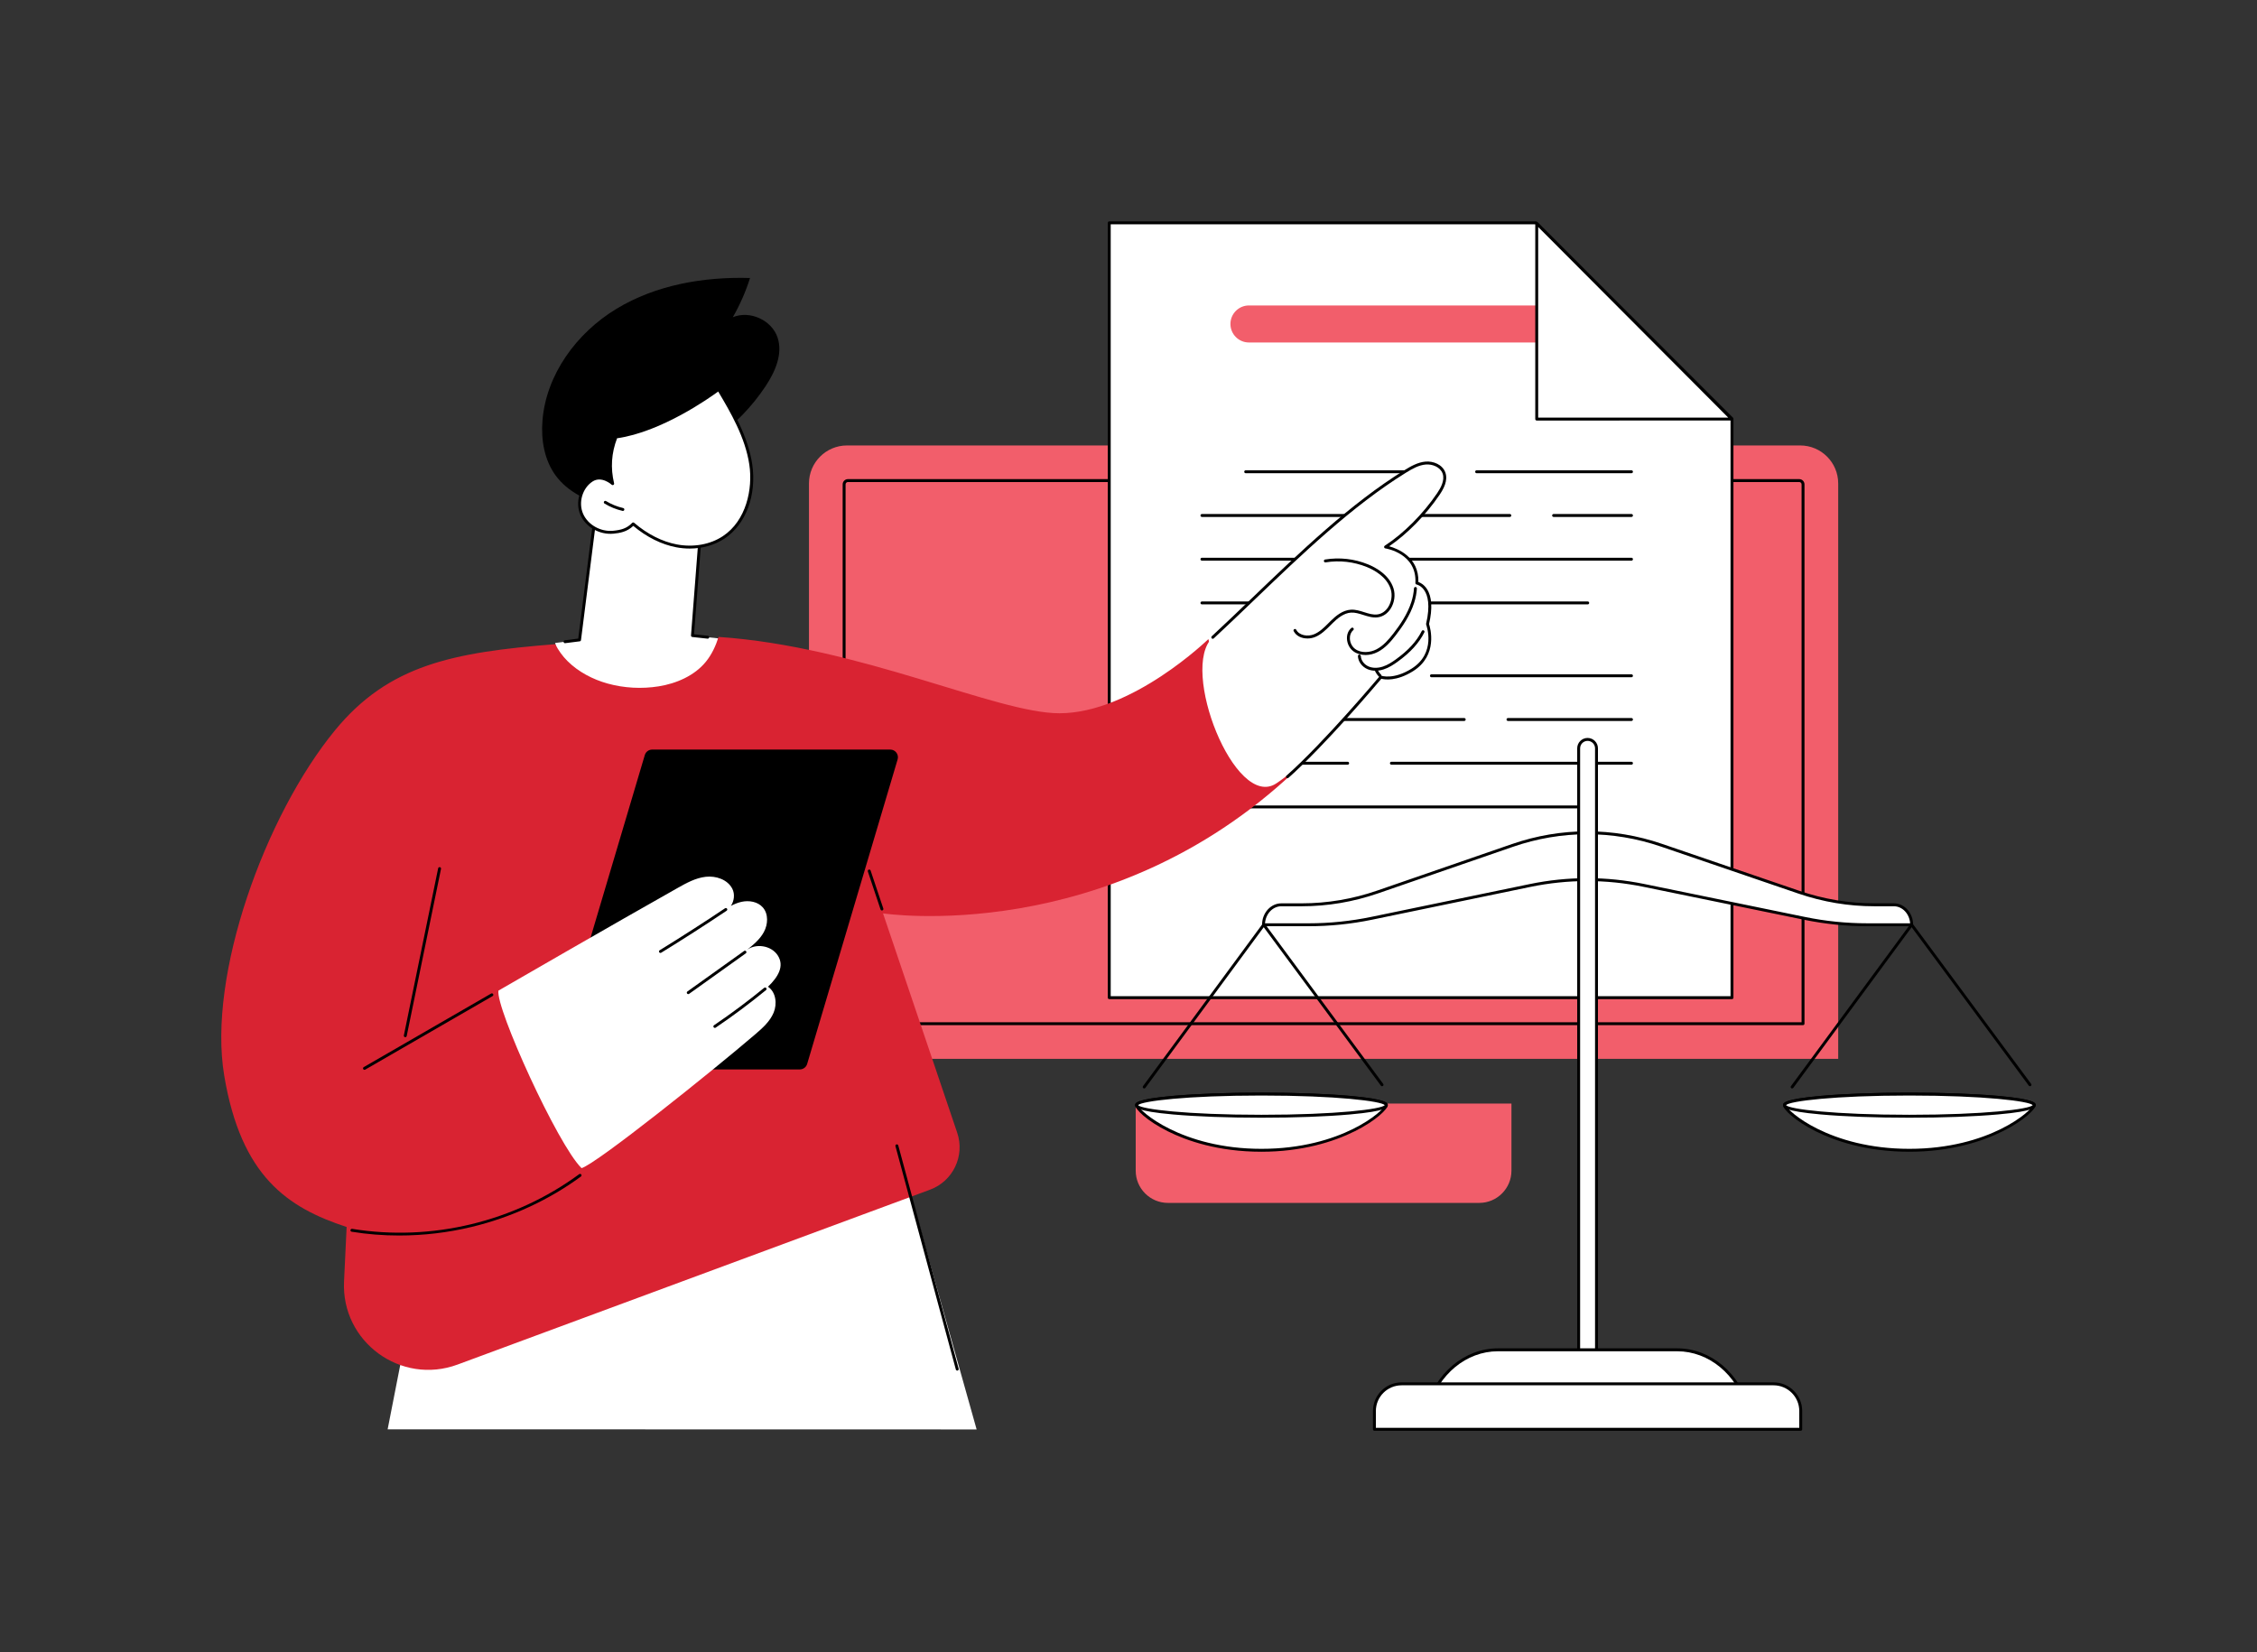 <svg xmlns="http://www.w3.org/2000/svg" id="Illustration" viewBox="0 0 3415 2500"><rect x="0" y="0" width="3415" height="2500" fill="#333333" stroke="none"/><defs><style>      .cls-1 {        fill: #fff;      }      .cls-2 {        fill: #f25e6b;      }      .cls-3 {        fill: #d92332;      }    </style></defs><path class="cls-2" d="M1281.54,674.05h1442.26c31.74,0,57.52,25.77,57.52,57.52v870.61h-1557.29v-870.61c0-31.74,25.77-57.52,57.52-57.52Z"></path><path d="M2728.12,1551.23h-1450.91c-1.22,0-2.21-.99-2.21-2.21v-816.07c0-4.39,3.57-7.96,7.96-7.96h1439.4c4.39,0,7.96,3.57,7.96,7.96v816.07c0,1.22-.99,2.21-2.21,2.21ZM1279.42,1546.82h1446.5v-813.87c0-1.96-1.59-3.55-3.55-3.55h-1439.4c-1.96,0-3.55,1.59-3.55,3.55v813.87Z"></path><path d="M1273.59,1672.06c-28.55,0-51.77-23.21-51.77-51.73,0-1.22.99-2.21,2.21-2.21s2.21.99,2.21,2.21c0,26.09,21.25,47.32,47.36,47.32,1.22,0,2.21.99,2.21,2.21s-.99,2.21-2.21,2.21Z"></path><path class="cls-2" d="M1718.41,1669.85h568.52v101.61c0,26.9-21.84,48.75-48.75,48.75h-471.02c-26.9,0-48.75-21.84-48.75-48.75v-101.61h0Z"></path><polygon class="cls-1" points="2620.62 1509.68 1678.38 1509.68 1678.38 337.2 2324.02 337.2 2620.62 633.68 2620.62 1509.68"></polygon><path d="M2620.62,1511.88h-942.23c-1.22,0-2.21-.99-2.21-2.21V337.21c0-1.22.99-2.21,2.21-2.21h645.63c.59,0,1.15.23,1.56.65l296.6,296.47c.41.41.65.97.65,1.56v876c0,1.22-.99,2.21-2.21,2.21ZM1680.59,1507.47h937.82v-872.89l-295.31-295.18h-642.52v1168.06Z"></path><path class="cls-2" d="M2413.91,518.25h-524.15c-15.47,0-28.02-12.54-28.02-28.02s12.54-28.02,28.02-28.02h524.15v56.04Z"></path><g><polygon class="cls-1" points="2620.23 634.09 2325.18 634.15 2325.18 338.16 2620.23 634.09"></polygon><path d="M2325.18,636.36c-.58,0-1.15-.23-1.56-.65-.41-.41-.65-.97-.65-1.56v-295.99c0-.89.54-1.7,1.36-2.04.82-.34,1.77-.15,2.4.48l295.06,295.93c.63.63.82,1.58.48,2.4-.34.82-1.15,1.36-2.04,1.36l-295.06.06ZM2327.38,343.5v288.45l287.54-.06-287.54-288.39Z"></path></g><g><path d="M2468.55,716.06h-234.32c-1.22,0-2.21-.99-2.21-2.21s.99-2.21,2.21-2.21h234.32c1.22,0,2.21.99,2.21,2.21s-.99,2.21-2.21,2.21Z"></path><path d="M2168.02,716.06h-283.21c-1.22,0-2.21-.99-2.21-2.21s.99-2.21,2.21-2.21h283.21c1.22,0,2.21.99,2.21,2.21s-.99,2.21-2.21,2.21Z"></path><path d="M2468.55,782.22h-117.85c-1.22,0-2.21-.99-2.21-2.21s.99-2.21,2.21-2.21h117.85c1.22,0,2.21.99,2.21,2.21s-.99,2.21-2.21,2.21Z"></path><path d="M2284.49,782.22h-465.89c-1.22,0-2.21-.99-2.21-2.21s.99-2.21,2.21-2.21h465.89c1.22,0,2.21.99,2.21,2.21s-.99,2.21-2.21,2.21Z"></path><path d="M2468.55,848.38h-649.95c-1.22,0-2.21-.99-2.21-2.21s.99-2.21,2.21-2.21h649.95c1.22,0,2.21.99,2.21,2.21s-.99,2.21-2.21,2.21Z"></path><path d="M2402.35,914.53h-583.74c-1.22,0-2.21-.99-2.21-2.21s.99-2.21,2.21-2.21h583.74c1.22,0,2.21.99,2.21,2.21s-.99,2.21-2.21,2.21Z"></path><path d="M2468.55,1024.79h-302.69c-1.22,0-2.21-.99-2.21-2.21s.99-2.21,2.21-2.21h302.69c1.22,0,2.21.99,2.21,2.21s-.99,2.21-2.21,2.21Z"></path><path d="M2468.55,1090.94h-186.87c-1.22,0-2.21-.99-2.21-2.21s.99-2.21,2.21-2.21h186.87c1.22,0,2.21.99,2.21,2.21s-.99,2.21-2.21,2.21Z"></path><path d="M2215.47,1090.94h-396.87c-1.22,0-2.21-.99-2.21-2.21s.99-2.21,2.21-2.21h396.87c1.22,0,2.21.99,2.21,2.21s-.99,2.21-2.21,2.21Z"></path><path d="M2468.55,1157.1h-363.26c-1.22,0-2.21-.99-2.21-2.21s.99-2.21,2.21-2.21h363.26c1.22,0,2.21.99,2.21,2.21s-.99,2.21-2.21,2.21Z"></path><path d="M2039.09,1157.1h-220.49c-1.22,0-2.21-.99-2.21-2.21s.99-2.21,2.21-2.21h220.49c1.22,0,2.21.99,2.21,2.21s-.99,2.21-2.21,2.21Z"></path><path d="M2402.35,1223.25h-583.74c-1.22,0-2.21-.99-2.21-2.21s.99-2.21,2.21-2.21h583.74c1.22,0,2.21.99,2.21,2.21s-.99,2.21-2.21,2.21Z"></path></g><g><path d="M1158.22,584.62c14.59-21.91,26.62-48.99,18.27-73.95-8.82-26.36-42.08-41.4-67.71-30.62,10.8-18.78,19.55-38.73,26.06-59.39-70.15-2.02-142.32,10.36-202.31,46.76-59.99,36.39-106.19,99.16-111.75,169.07-2.31,29.08,2.8,59.79,20.14,83.26,18.21,24.65,47.74,38.61,77.49,46.03,38.73,9.67,81.43,9.39,116.72-9.26,23.82-12.59,43.26-34.55,51.67-60.26,2.14-6.53,3.56-13.31,4.1-20.16.39-4.94-2.12-14.05-.21-18.41,2.26-5.17,11.9-10.32,16.15-14.09,6.05-5.36,11.89-10.97,17.5-16.8,12.52-13.02,23.89-27.15,33.89-42.18Z"></path><path d="M1093.46,586.47c-.56,0-1.12-.21-1.55-.64-.87-.86-.87-2.25-.01-3.12,14.77-14.9,25.71-33.41,31.63-53.54.34-1.17,1.56-1.84,2.74-1.49,1.17.34,1.84,1.57,1.49,2.74-6.12,20.83-17.44,39.98-32.72,55.4-.43.44-1,.65-1.57.65Z"></path></g><path class="cls-1" d="M1087,966.01l-39.25-4.27,10.35-133.89s-32.6-163.17-158.2-41.33l-23.01,181.78-36.93,4.64s14.97,84.79,120.38,84.56c89.54-.2,128.22-30.39,126.65-91.5Z"></path><path d="M854.94,973.27c-1.1,0-2.05-.81-2.19-1.93-.15-1.21.7-2.31,1.91-2.46l20.26-2.55,22.79-180.08c.06-.5.29-.96.65-1.31,38.75-37.6,72.86-52.16,101.37-43.29,45.73,14.23,59.94,82.85,60.52,85.77.04.2.05.4.04.6l-10.18,131.75,21,2.28c1.21.13,2.08,1.22,1.95,2.43-.13,1.21-1.22,2.06-2.43,1.95l-23.12-2.52c-1.18-.13-2.05-1.17-1.96-2.36l10.32-133.57c-1.05-4.88-15.66-69.14-57.46-82.14-26.73-8.31-59.16,5.73-96.42,41.71l-22.91,181.01c-.13,1-.91,1.79-1.91,1.91l-21.96,2.76c-.09.01-.19.02-.28.02Z"></path><path class="cls-1" d="M958.06,792.77c18.81,16.12,41.22,28.59,65.57,33.2,24.35,4.61,50.71.86,71.36-12.84,34.56-22.91,47.09-69.4,40.99-110.39-6.1-40.99-27.42-77.92-48.64-113.53,0,0-80.91,61.98-155.23,71.98-9.46,24.1-10.56,47.61-5.08,70.67,0,0-16.51-14.98-31.66-5.09-16.38,10.69-22.99,33.73-15.09,51.62,7.9,17.88,28.38,28.87,47.84,26.95,11-1.09,21.09-3.22,29.94-12.56Z"></path><path d="M1043.55,830.06c-6.72,0-13.54-.63-20.34-1.92-22.32-4.23-44.76-15.41-65.03-32.37-9.45,9.04-20.32,10.82-29.85,11.76-20.89,2.07-41.94-9.82-50.08-28.25-8.31-18.83-1.18-43.21,15.9-54.36,11.22-7.32,23.08-2.21,29.51,1.8-4.25-22.4-2.11-44.69,6.38-66.33.29-.75.96-1.27,1.76-1.38,72.9-9.81,153.38-70.93,154.18-71.54.5-.38,1.14-.53,1.76-.42.62.12,1.16.5,1.48,1.04,18.94,31.8,42.52,71.37,48.92,114.33,6.98,46.85-9.49,91.03-41.95,112.55-14.92,9.89-33.39,15.09-52.66,15.09ZM958.06,790.56c.51,0,1.02.17,1.43.53,20.09,17.21,42.41,28.52,64.54,32.71,25.14,4.76,50.56.2,69.73-12.51,35.3-23.41,45.54-71.22,40.02-108.23-6.13-41.17-28.58-79.53-47.1-110.63-12.85,9.45-85.75,61.17-153,70.76-8.59,22.51-10.07,44.82-4.52,68.15.22.94-.19,1.91-1.02,2.41-.83.49-1.88.39-2.6-.26-.63-.56-15.45-13.72-28.98-4.88-15.35,10.02-21.76,31.94-14.28,48.88,7.39,16.74,26.57,27.53,45.61,25.65,11.78-1.16,20.67-3.56,28.56-11.89.43-.46,1.02-.69,1.6-.69Z"></path><path d="M942.48,773.14c-.16,0-.33-.02-.5-.06-9.64-2.23-18.82-5.96-27.28-11.09-1.04-.63-1.37-1.99-.74-3.03.63-1.04,1.99-1.37,3.03-.74,8.06,4.89,16.8,8.44,25.98,10.56,1.19.28,1.93,1.46,1.65,2.64-.24,1.02-1.14,1.71-2.15,1.71Z"></path><polygon class="cls-1" points="613.23 2026.5 586.53 2162.8 1477.7 2162.98 1349.66 1707.25 613.23 2026.5"></polygon><path class="cls-3" d="M1336.11,1382.13s340.5,51.77,623.26-215.38c-67.5-38.61-108.95-107.77-131-199.67,0,0-115.21,112.16-225.27,112.22-95.5.05-302.01-101.18-515.86-115.51-4.22,13.51-10.27,26.56-19.24,37.59-17.31,21.27-44.95,32.99-71.48,37.2-25.48,4.05-52.27,2.67-77.14-4.26-22.37-6.23-44.16-17.54-60.7-34.01-7.6-7.57-13.81-16.2-18.5-25.55-154.56,12.29-251.88,31.01-333.53,130.61-105.22,128.36-192.92,369.84-167.36,522.3,25.55,152.46,95.68,199.64,185.2,229l-3.92,82.45c-4.34,91.34,86.07,157.44,171.88,125.67l714.78-264.6c34.77-12.87,52.99-51.04,41.12-86.14l-112.25-331.92Z"></path><path d="M1334.43,1377.72c-.92,0-1.78-.58-2.09-1.51l-19.23-57.52c-.39-1.16.24-2.41,1.39-2.79,1.17-.39,2.41.24,2.79,1.39l19.23,57.52c.39,1.16-.24,2.41-1.39,2.79-.23.08-.47.11-.7.11Z"></path><g><path class="cls-1" d="M1834.97,964.42c94.8-86.52,181.95-183.4,291.09-250.97,9.61-5.95,19.81-11.8,31.07-12.75,11.27-.95,23.87,4.44,27.69,15.07,3.87,10.77-2.16,22.41-8.59,31.88-20.18,29.75-49.64,60.51-79.85,80.01,0,0,49.99,7.66,47.42,54.67,0,0,29.5,5.24,16.13,62.08,0,0,16.72,44.5-23.13,69.38-28.66,17.9-47.52,10.79-47.52,10.79,0,0-95.83,119.84-158.27,160.92-62.44,41.08-147.09-174.51-96.05-221.09Z"></path><path d="M1948.02,1177.57c-.61,0-1.21-.25-1.65-.74-.81-.91-.73-2.31.19-3.11,57.33-50.87,140.22-149.57,141.05-150.56.61-.72,1.59-.98,2.47-.65.17.06,18.33,6.42,45.58-10.6,37.81-23.61,22.88-64.99,22.23-66.74-.15-.41-.18-.85-.08-1.28,6.65-28.29,2.3-42.97-2.53-50.31-5.15-7.83-11.78-9.09-11.84-9.1-1.1-.19-1.88-1.18-1.82-2.29,2.42-44.43-43.6-52.07-45.55-52.37-.9-.14-1.63-.82-1.82-1.72-.19-.9.19-1.82.96-2.31,28.26-18.24,57.88-47.92,79.22-79.39,5.36-7.89,12.04-19.58,8.34-29.89-3.57-9.94-15.75-14.43-25.43-13.62-10.71.9-20.35,6.4-30.1,12.43-81.05,50.18-156.78,122.82-230.01,193.08-20.99,20.14-40.82,39.16-60.74,57.63-.89.83-2.29.77-3.12-.12-.83-.89-.78-2.29.12-3.12,19.89-18.45,39.7-37.46,60.68-57.58,73.4-70.41,149.3-143.22,230.75-193.65,9.82-6.07,20.38-12.09,32.05-13.07,11.61-.98,25.59,4.38,29.95,16.53,4.38,12.21-2.95,25.17-8.84,33.86-20.58,30.35-48.77,59.08-76.19,77.77,12.86,3.53,45.27,16.22,44.21,54.02,2.86.99,8.4,3.69,12.87,10.49,7.64,11.62,8.75,29.49,3.28,53.12,1.89,5.75,13.97,47.5-24.25,71.37-24.95,15.58-42.74,12.79-47.93,11.45-9.35,11.09-86.29,101.76-140.56,149.91-.42.37-.94.56-1.46.56Z"></path><path d="M2066.04,991.14c-6.85,0-13.31-1.93-18.42-5.75-5.69-4.26-9.37-11.6-9.58-19.15-.19-6.56,2.18-12.25,6.66-16.02.94-.79,2.33-.66,3.11.26.79.93.67,2.32-.26,3.11-3.43,2.89-5.24,7.34-5.09,12.53.18,6.24,3.17,12.27,7.82,15.75,9.5,7.11,23.12,5.48,32.39.7,10.42-5.37,18.56-14.79,25.8-24.17,9.49-12.29,21.15-28.86,27.16-47.97,2.1-6.68,3.39-13.46,3.83-20.15.08-1.22,1.15-2.12,2.35-2.05,1.21.08,2.13,1.13,2.05,2.35-.47,7.04-1.82,14.16-4.02,21.18-6.22,19.78-18.16,36.76-27.87,49.35-7.55,9.79-16.08,19.64-27.27,25.39-6.06,3.12-12.5,4.67-18.63,4.67Z"></path><path d="M1978.25,966.12c-8.48,0-16.9-3.44-20.84-11.13-.56-1.09-.13-2.41.96-2.97,1.09-.56,2.41-.13,2.97.96,4.52,8.82,17.56,10.64,26.89,6.81,8.5-3.49,15.36-10.36,21.99-17,1.16-1.16,2.32-2.32,3.48-3.46,7.55-7.41,17.82-16,30.22-16.75,7.04-.41,13.71,1.71,20.2,3.77,6.92,2.19,13.46,4.27,20.11,3.37,6.47-.87,12.24-4.83,16.24-11.14,5.06-7.98,6.51-18.31,3.78-26.96-5.97-18.89-25.16-29.15-36.08-33.59-19.79-8.05-41.41-10.49-62.5-7.05-1.19.2-2.33-.62-2.53-1.82-.2-1.2.62-2.34,1.82-2.53,21.89-3.57,44.33-1.04,64.88,7.31,11.63,4.73,32.11,15.74,38.62,36.35,3.11,9.85,1.48,21.6-4.26,30.65-4.71,7.43-11.59,12.1-19.37,13.15-7.63,1.03-14.95-1.29-22.03-3.54-6.39-2.03-12.43-3.93-18.6-3.57-10.94.66-20.39,8.63-27.39,15.5-1.15,1.13-2.3,2.28-3.45,3.43-6.94,6.95-14.12,14.14-23.44,17.97-3.58,1.47-7.62,2.25-11.65,2.25Z"></path><path d="M2081.23,1014.93c-4.32,0-8.43-.79-12.1-2.37-8.36-3.59-14.19-11.53-14.49-19.76-.05-1.22.9-2.24,2.12-2.28,1.22-.08,2.24.9,2.28,2.12.24,6.56,5,12.94,11.83,15.87,6.08,2.61,13.66,2.68,21.33.2,7.44-2.41,14.18-6.87,19.79-10.91,18.74-13.49,31.57-27.52,39.23-42.9.54-1.09,1.87-1.54,2.96-.99,1.09.54,1.54,1.87.99,2.96-7.99,16.04-21.27,30.6-40.6,44.52-5.89,4.24-12.99,8.93-21.01,11.52-4.17,1.35-8.34,2.02-12.33,2.02Z"></path><path d="M2088.08,1024.63c-.56,0-1.13-.22-1.56-.65-2.64-2.64-4.74-5.72-6.23-9.15-.49-1.12.03-2.42,1.14-2.9,1.12-.49,2.42.03,2.9,1.14,1.25,2.88,3.09,5.57,5.31,7.79.86.86.86,2.26,0,3.12-.43.43-.99.65-1.56.65Z"></path></g><path d="M1347.01,1134.24h-360.24c-5.15,0-9.68,3.38-11.14,8.31l-136.87,460.77c-2.21,7.45,3.37,14.92,11.15,14.92h360.24c5.15,0,9.68-3.38,11.14-8.31l136.86-460.77c2.21-7.45-3.37-14.92-11.14-14.92Z"></path><path class="cls-1" d="M1162.02,1493.1c15.48-14.9,24.93-31.1,15.05-46.98-9.88-15.87-34.74-19.57-48.82-7.27,10.44-8.21,21.16-16.75,27.5-28.41,6.35-11.66,7.21-27.37-1.54-37.36-7.69-8.77-20.88-10.97-32.28-8.44-5.62,1.25-10.92,3.46-16.03,6.14,4.95-7.42,6.31-17.91,2.11-26.03-7.15-13.85-24.62-19.77-40.13-18.02-15.5,1.74-29.56,9.57-43.14,17.24-90.89,51.13-270.51,155-270.51,155-4.72,25.84,89.91,233.88,125.72,268.64,23.17-6.96,196.81-145.97,262.62-202.37,11.03-9.46,22.38-19.47,27.99-32.87,5.6-13.4,3.53-31.2-8.55-39.28Z"></path><path d="M999.28,1441.99c-.74,0-1.46-.37-1.88-1.05-.64-1.04-.31-2.39.72-3.03,33.23-20.44,66.5-41.8,98.88-63.5,1.01-.68,2.38-.41,3.06.61.68,1.01.41,2.38-.61,3.06-32.42,21.73-65.74,43.12-99.03,63.59-.36.22-.76.33-1.15.33Z"></path><path d="M1041.38,1504.28c-.69,0-1.37-.32-1.8-.92-.71-.99-.48-2.37.51-3.08l85.79-61.3c.99-.71,2.37-.48,3.08.51s.48,2.37-.51,3.08l-85.79,61.3c-.39.28-.84.41-1.28.41Z"></path><path d="M1081.61,1555.39c-.71,0-1.4-.34-1.83-.97-.68-1.01-.42-2.38.59-3.06,26.04-17.61,51.57-36.66,75.88-56.61.95-.78,2.33-.63,3.1.3.77.94.64,2.33-.3,3.1-24.41,20.04-50.05,39.17-76.2,56.86-.38.26-.81.38-1.23.38Z"></path><path d="M604.04,1869.56c-24.27,0-48.38-1.9-71.91-5.73-1.2-.2-2.02-1.33-1.82-2.53.19-1.2,1.34-2.02,2.53-1.82,120.22,19.54,245.44-10.62,343.55-82.75.98-.72,2.36-.51,3.08.47.72.98.51,2.36-.47,3.08-48.27,35.49-105.37,61.85-165.12,76.24-35.98,8.67-73.09,13.03-109.84,13.03Z"></path><path d="M551.48,1618.84c-.76,0-1.5-.39-1.91-1.1-.61-1.06-.25-2.4.81-3.01l192.75-111.3c1.05-.61,2.4-.25,3.01.81.61,1.06.25,2.4-.81,3.01l-192.75,111.3c-.35.2-.73.3-1.1.3Z"></path><path d="M613.23,1569.44c-.15,0-.3-.02-.45-.05-1.19-.25-1.96-1.41-1.72-2.6l51.89-252.92c.24-1.19,1.4-1.96,2.6-1.72,1.19.25,1.96,1.41,1.72,2.6l-51.89,252.92c-.21,1.04-1.13,1.76-2.16,1.76Z"></path><path d="M1448.4,2073.97c-.97,0-1.86-.65-2.13-1.63l-91.37-337.94c-.32-1.18.38-2.39,1.55-2.7,1.16-.33,2.39.37,2.7,1.55l91.37,337.94c.32,1.18-.38,2.39-1.55,2.7-.19.05-.39.08-.58.08Z"></path><g><path class="cls-1" d="M2892.46,1399.33h-67.17c-31.73,0-63.4-3.22-94.6-9.63l-243.28-49.92c-57.04-11.7-115.51-11.65-172.53.16l-239.31,49.57c-31.49,6.52-63.45,9.81-95.48,9.81h-68.3c0-16.68,12.08-30.2,26.99-30.2h30.67c38.97,0,77.72-6.54,114.95-19.39l203.92-70.4c73.51-25.38,152.14-25.5,225.71-.34l207.86,71.08c36.93,12.63,75.34,19.05,113.96,19.05h29.63c14.91,0,26.99,13.52,26.99,30.2Z"></path><path d="M2892.46,1401.54h-67.17c-31.8,0-63.78-3.25-95.05-9.67l-243.28-49.92c-56.96-11.69-114.71-11.63-171.64.16l-239.3,49.57c-31.56,6.54-63.83,9.85-95.93,9.85h-68.3c-1.22,0-2.21-.99-2.21-2.21,0-17.87,13.1-32.4,29.2-32.4h30.67c38.76,0,77.19-6.48,114.23-19.27l203.92-70.4c74.27-25.64,152.81-25.76,227.14-.34l207.86,71.08c36.74,12.56,74.84,18.93,113.24,18.93h29.63c16.1,0,29.2,14.54,29.2,32.4,0,1.22-.99,2.21-2.21,2.21ZM2401.53,1328.82c28.84,0,57.67,2.94,86.31,8.81l243.28,49.92c30.98,6.36,62.66,9.58,94.16,9.58h64.89c-1-14.41-11.7-25.79-24.71-25.79h-29.63c-38.89,0-77.47-6.45-114.67-19.17l-207.86-71.08c-73.39-25.1-150.95-24.98-224.28.34l-203.92,70.4c-37.51,12.95-76.42,19.52-115.67,19.52h-30.67c-13.01,0-23.71,11.38-24.71,25.79h66.02c31.8,0,63.77-3.28,95.03-9.76l239.3-49.57c28.9-5.98,58.01-8.98,87.11-8.98Z"></path></g><g><path class="cls-1" d="M2415.62,2060.09h-26.99v-927.75c0-7.45,6.04-13.49,13.49-13.49s13.5,6.04,13.5,13.49v927.75Z"></path><path d="M2415.62,2062.3h-26.99c-1.22,0-2.21-.99-2.21-2.21v-927.75c0-8.65,7.04-15.69,15.69-15.69s15.71,7.04,15.71,15.69v927.75c0,1.22-.99,2.21-2.21,2.21ZM2390.84,2057.89h22.58v-925.54c0-6.22-5.06-11.28-11.28-11.28s-11.3,5.06-11.3,11.28v925.54Z"></path></g><g><path class="cls-1" d="M2645.04,2133.11h-485.84c13.62-53.61,57.38-90.6,107.19-90.6h271.45c49.81,0,93.57,36.99,107.19,90.6Z"></path><path d="M2645.05,2135.31h-485.84c-.68,0-1.32-.31-1.74-.85-.42-.54-.56-1.24-.4-1.9,13.8-54.32,58.76-92.26,109.33-92.26h271.45c50.57,0,95.53,37.94,109.33,92.26.17.66.02,1.36-.4,1.9-.42.54-1.06.85-1.74.85ZM2162.07,2130.9h480.11c-14.09-50.89-56.63-86.18-104.33-86.18h-271.45c-47.7,0-90.23,35.3-104.33,86.18Z"></path></g><g><path class="cls-1" d="M2120.72,2094.01h562.81c22.7,0,41.12,18.43,41.12,41.12v27.67h-645.05v-27.67c0-22.7,18.43-41.12,41.12-41.12Z"></path><path d="M2724.65,2165h-645.05c-1.22,0-2.21-.99-2.21-2.21v-27.67c0-23.89,19.44-43.33,43.33-43.33h562.81c23.89,0,43.33,19.44,43.33,43.33v27.67c0,1.22-.99,2.21-2.21,2.21ZM2081.8,2160.59h640.64v-25.46c0-21.46-17.46-38.92-38.92-38.92h-562.81c-21.46,0-38.92,17.46-38.92,38.92v25.46Z"></path></g><g><g><path class="cls-1" d="M3077.96,1672.31c0,9.27-67.48,68.27-188.94,68.27s-188.94-59.01-188.94-68.27,84.59-16.78,188.94-16.78,188.94,7.51,188.94,16.78Z"></path><path d="M2889.02,1742.79c-65.86,0-113.34-16.8-141.56-30.89-31.92-15.94-49.58-33.52-49.58-39.59,0-2.91,0-8.97,57.35-14.06,35.75-3.17,83.26-4.92,133.79-4.92s98.04,1.75,133.79,4.92c57.35,5.09,57.35,11.15,57.35,14.06,0,11.05-68.88,70.48-191.14,70.48ZM2702.3,1672.45c1.12,7.9,65.28,65.94,186.72,65.94s185.49-58.01,186.72-65.94c-3.96-6.05-72.23-14.7-186.72-14.7s-182.78,8.66-186.72,14.7ZM3077.96,1672.31h.02-.02Z"></path></g><g><ellipse class="cls-1" cx="2889.02" cy="1672.31" rx="188.94" ry="16.78"></ellipse><path d="M2889.02,1691.3c-50.53,0-98.05-1.75-133.79-4.92-57.35-5.09-57.35-11.15-57.35-14.06s0-8.97,57.35-14.06c35.75-3.17,83.26-4.92,133.79-4.92s98.04,1.75,133.79,4.92c57.35,5.09,57.35,11.15,57.35,14.06s0,8.97-57.35,14.06c-35.75,3.17-83.26,4.92-133.79,4.92ZM2702.4,1672.31c4.85,6.04,72.96,14.57,186.62,14.57s181.77-8.53,186.62-14.57c-4.85-6.04-72.96-14.57-186.62-14.57s-181.77,8.53-186.62,14.57ZM3075.8,1672.54h.02-.02Z"></path></g><path d="M2711.62,1647.02c-.45,0-.91-.14-1.31-.43-.98-.72-1.19-2.1-.47-3.08l180.84-245.48c.41-.56,1.07-.9,1.77-.9s1.36.33,1.77.89l179.04,242.13c.73.98.52,2.36-.46,3.08-.98.73-2.36.51-3.08-.46l-177.26-239.73-179.07,243.08c-.43.59-1.1.9-1.78.9Z"></path></g><g><g><path class="cls-1" d="M2097.6,1672.31c0,9.27-67.48,68.27-188.94,68.27s-188.94-59.01-188.94-68.27,84.59-16.78,188.94-16.78,188.94,7.51,188.94,16.78Z"></path><path d="M1908.66,1742.79c-65.86,0-113.34-16.8-141.56-30.89-31.92-15.94-49.58-33.52-49.58-39.59,0-2.91,0-8.97,57.35-14.06,35.75-3.17,83.26-4.92,133.79-4.92s98.04,1.75,133.79,4.92c57.35,5.09,57.35,11.15,57.35,14.06,0,11.05-68.88,70.48-191.14,70.48ZM1721.94,1672.45c1.12,7.9,65.28,65.94,186.72,65.94s185.49-58.01,186.72-65.94c-3.96-6.05-72.23-14.7-186.72-14.7s-182.78,8.66-186.72,14.7ZM2097.6,1672.31h.02-.02Z"></path></g><g><ellipse class="cls-1" cx="1908.66" cy="1672.31" rx="188.94" ry="16.78"></ellipse><path d="M1908.66,1691.3c-50.53,0-98.04-1.75-133.79-4.92-57.35-5.09-57.35-11.15-57.35-14.06s0-8.97,57.35-14.06c35.75-3.17,83.26-4.92,133.79-4.92s98.04,1.75,133.79,4.92c57.35,5.09,57.35,11.15,57.35,14.06s0,8.97-57.35,14.06c-35.75,3.17-83.26,4.92-133.79,4.92ZM1722.04,1672.31c4.85,6.04,72.96,14.57,186.62,14.57s181.77-8.53,186.62-14.57c-4.85-6.04-72.96-14.57-186.62-14.57s-181.77,8.53-186.62,14.57ZM2095.44,1672.54h.02-.02Z"></path></g><path d="M1731.26,1647.02c-.45,0-.91-.14-1.31-.43-.98-.72-1.19-2.1-.47-3.08l180.84-245.48c.41-.56,1.07-.9,1.77-.9s1.36.33,1.77.89l179.04,242.13c.73.98.52,2.36-.46,3.08-.98.73-2.36.51-3.08-.46l-177.27-239.73-179.07,243.08c-.43.59-1.1.9-1.78.9Z"></path></g></svg>